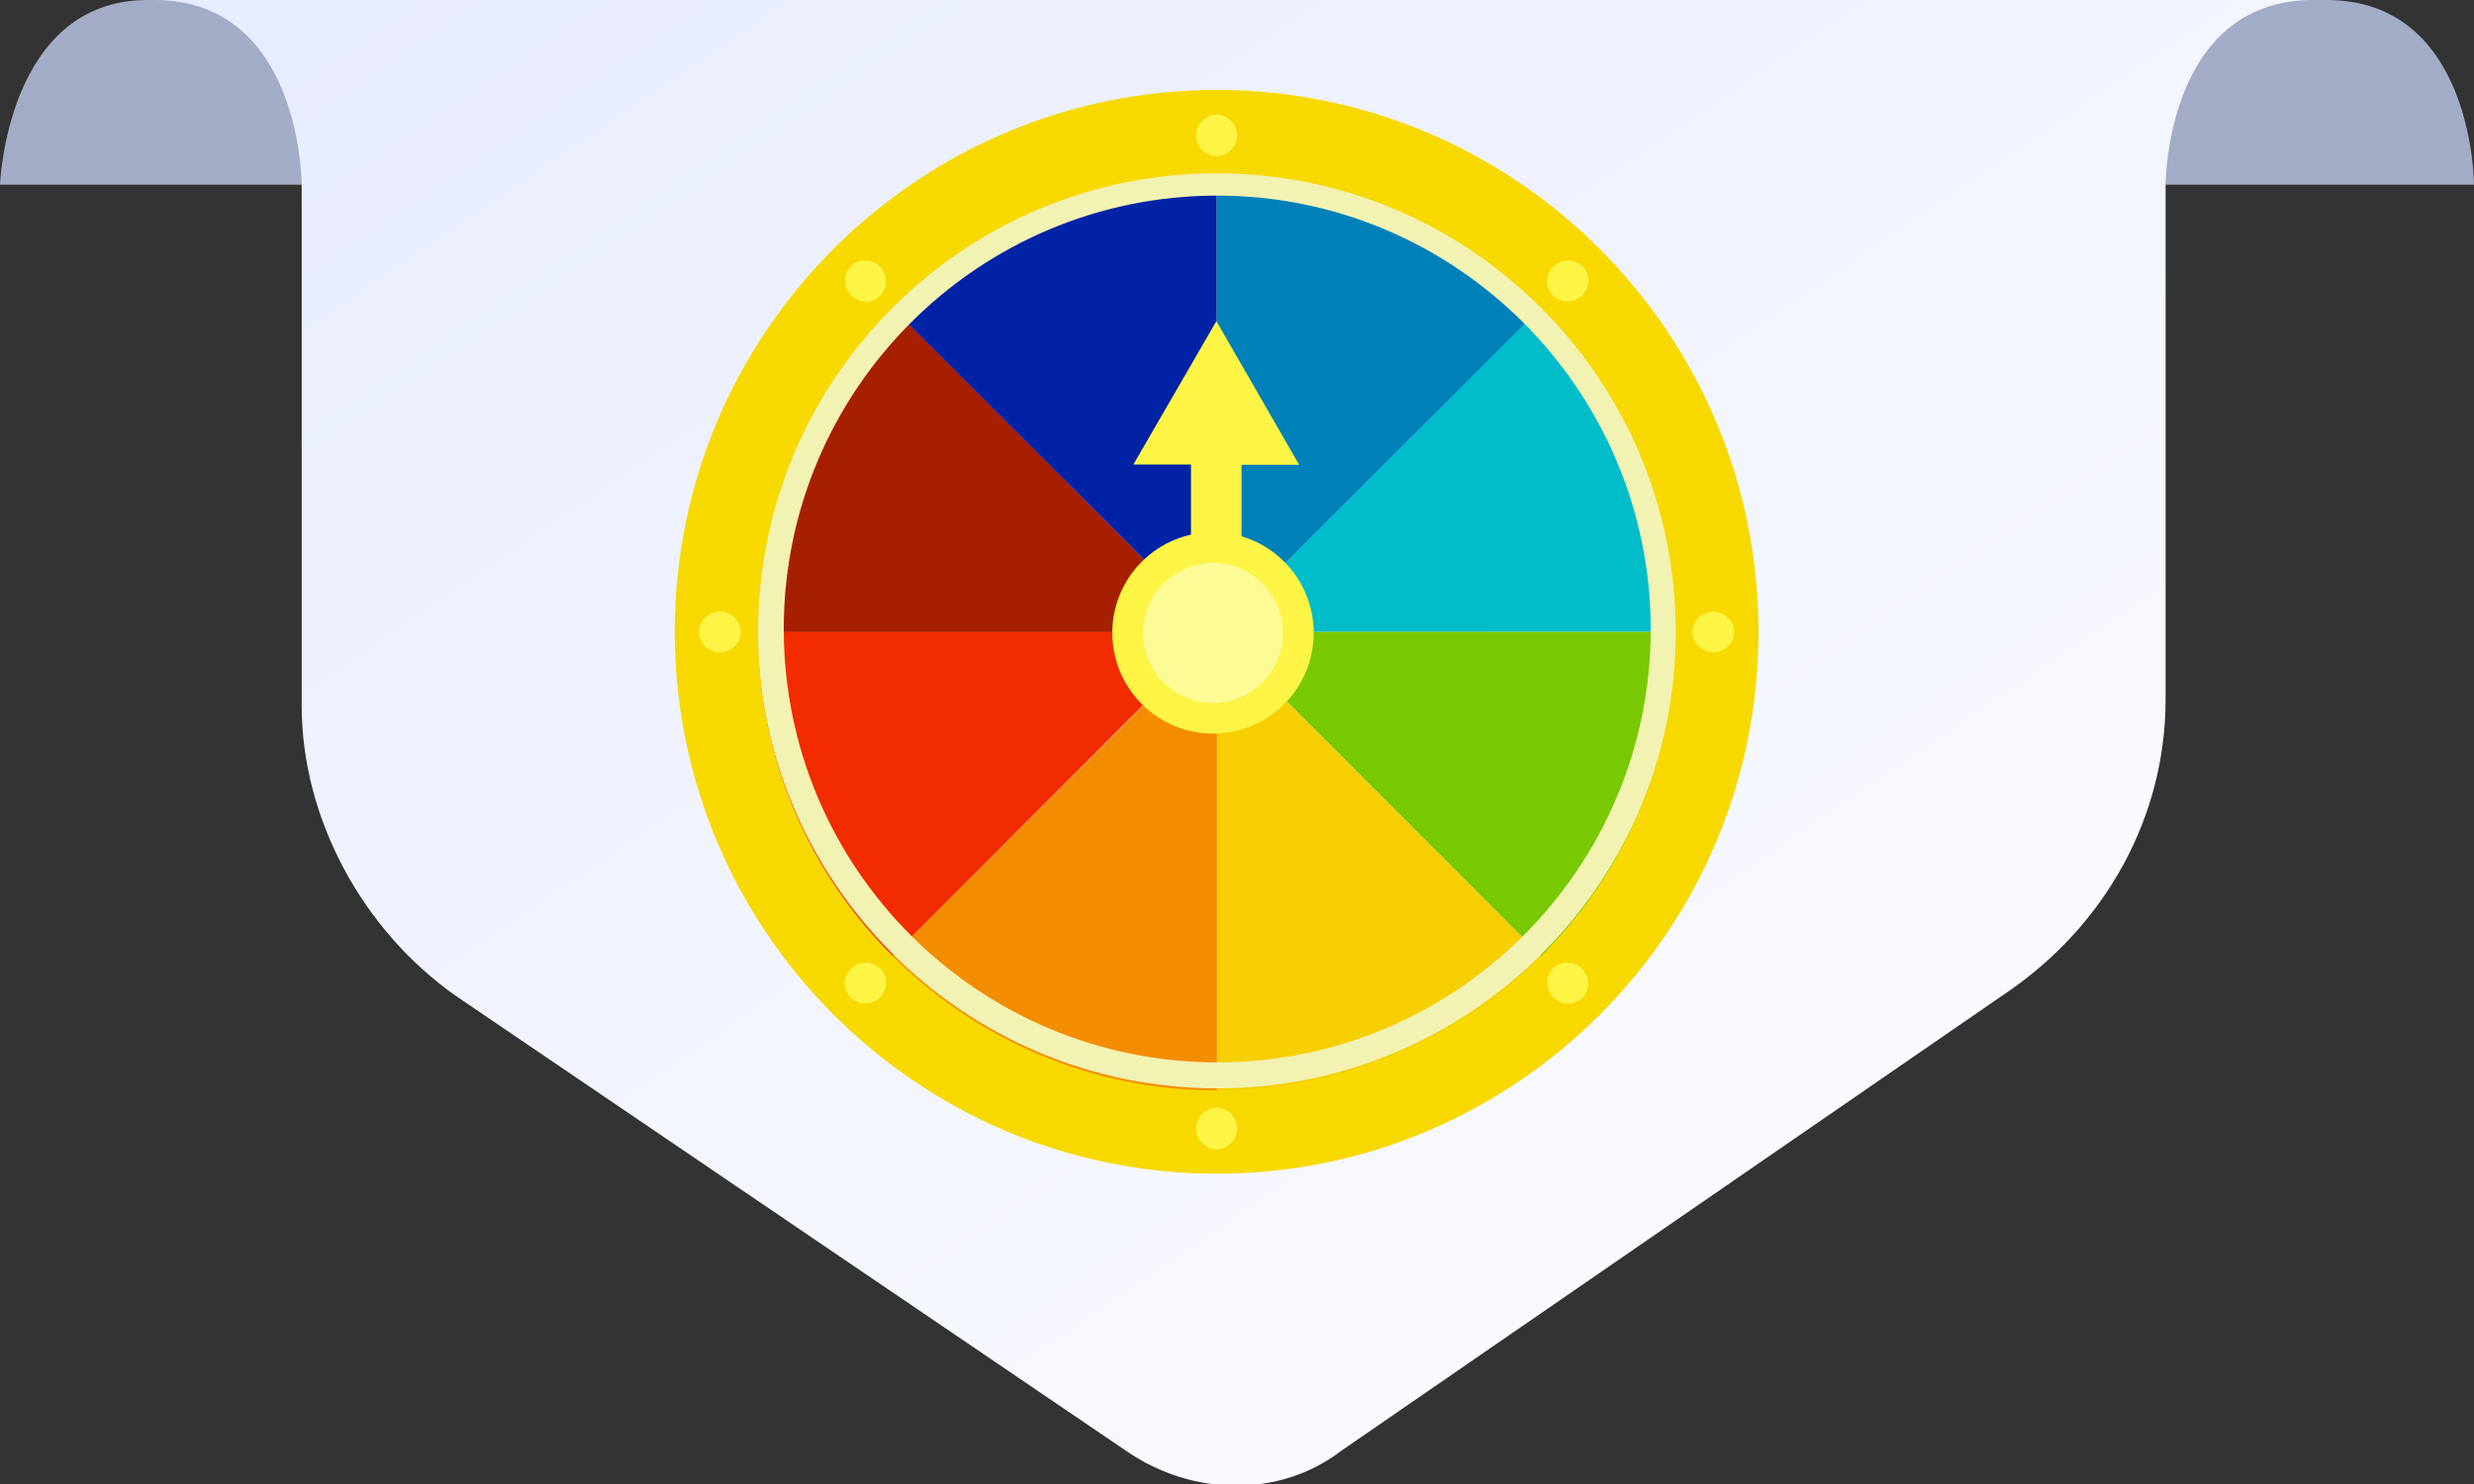 <svg width="55" height="33" viewBox="0 0 55 33" fill="none" xmlns="http://www.w3.org/2000/svg">
<rect x="0" y="0" width="55" height="33" fill="#333333" stroke="none"/>
<g clip-path="url(#clip0)">
<path d="M51.721 0H3.279C0.149 0 0 4.107 0 4.107H55C55 4.107 55 0 51.721 0Z" fill="#A3ACC6"/>
<path d="M25.041 32.267L10.136 22.147C8.049 20.68 6.707 18.187 6.707 15.693V4.107C6.707 4.107 6.707 0 3.428 0C0.745 0 27.425 0 27.425 0C27.425 0 55.149 0 51.423 0C48.144 0 48.144 4.107 48.144 4.107V15.547C48.144 18.187 46.802 20.533 44.715 22L29.81 32.267C28.469 33.293 26.531 33.293 25.041 32.267Z" fill="url(#paint0_linear)"/>
<g clip-path="url(#clip1)">
<path d="M34.704 21.704C36.817 19.591 37.877 16.819 37.877 14.046H27.054L34.704 21.704Z" fill="#78C901"/>
<path d="M37.877 14.046C37.877 11.274 36.817 8.501 34.705 6.388L27.047 14.046H37.877Z" fill="#00BDC9"/>
<path d="M27.047 24.877C29.819 24.877 32.592 23.817 34.705 21.704L27.047 14.046V24.877Z" fill="#F7CE00"/>
<path d="M19.396 21.704C21.509 23.817 24.282 24.877 27.054 24.877V14.054L19.396 21.704Z" fill="#F48C00"/>
<path d="M27.047 14.046H16.224C16.224 16.819 17.284 19.591 19.396 21.704L27.047 14.046Z" fill="#F22B00"/>
<path d="M34.705 6.396C32.592 4.283 29.819 3.223 27.047 3.223V14.046L34.705 6.396Z" fill="#0080B8"/>
<path d="M19.396 6.396C17.284 8.509 16.224 11.281 16.224 14.054H27.047L19.396 6.396Z" fill="#A62000"/>
<path d="M27.047 3.223C24.274 3.223 21.502 4.283 19.389 6.396L27.047 14.054V3.223Z" fill="#0023A6"/>
<path d="M27.061 24.202C21.427 24.202 16.838 19.621 16.838 13.98C16.838 8.346 21.419 3.757 27.061 3.757C32.695 3.757 37.283 8.338 37.283 13.98C37.276 19.621 32.695 24.202 27.061 24.202ZM27.061 4.35C21.745 4.35 17.424 8.672 17.424 13.987C17.424 19.302 21.745 23.624 27.061 23.624C32.376 23.624 36.698 19.302 36.698 13.987C36.69 8.672 32.368 4.35 27.061 4.35Z" fill="#F2F2B2"/>
<path d="M27.046 26.1C20.404 26.1 15 20.689 15 14.046C15 7.404 20.404 2 27.046 2C33.688 2 39.093 7.404 39.093 14.046C39.1 20.689 33.696 26.1 27.046 26.1ZM27.046 3.853C21.427 3.853 16.853 8.427 16.853 14.046C16.853 19.673 21.427 24.247 27.054 24.247C32.68 24.247 37.254 19.673 37.254 14.046C37.247 8.427 32.673 3.853 27.046 3.853Z" fill="#F7D900"/>
<path d="M28.882 10.336L27.042 7.14L25.196 10.33L26.477 10.33L26.477 13.232L27.601 13.225L27.601 10.336L28.882 10.336Z" fill="#FDF446"/>
<path d="M27.484 25.218C27.417 25.462 27.172 25.611 26.928 25.544C26.691 25.477 26.542 25.225 26.609 24.973C26.676 24.729 26.92 24.58 27.165 24.647C27.41 24.714 27.55 24.973 27.484 25.218ZM27.165 2.563C26.928 2.497 26.676 2.645 26.609 2.89C26.542 3.134 26.683 3.394 26.928 3.46C27.165 3.527 27.417 3.379 27.484 3.134C27.55 2.89 27.41 2.638 27.165 2.563ZM38.211 13.616C37.966 13.55 37.706 13.691 37.64 13.935C37.573 14.172 37.721 14.424 37.966 14.491C38.211 14.558 38.47 14.417 38.537 14.172C38.603 13.935 38.455 13.683 38.211 13.616ZM16.127 13.616C15.882 13.55 15.623 13.691 15.556 13.935C15.489 14.172 15.638 14.424 15.882 14.491C16.127 14.558 16.386 14.417 16.453 14.172C16.52 13.935 16.372 13.683 16.127 13.616ZM35.075 6.641C35.297 6.515 35.379 6.233 35.253 6.018C35.127 5.803 34.852 5.729 34.63 5.855C34.408 5.981 34.326 6.263 34.452 6.478C34.578 6.7 34.852 6.767 35.075 6.641ZM34.623 21.459C34.408 21.585 34.334 21.86 34.459 22.082C34.586 22.305 34.867 22.386 35.082 22.26C35.297 22.134 35.371 21.86 35.245 21.637C35.119 21.422 34.838 21.341 34.623 21.459ZM19.011 5.847C18.796 5.973 18.721 6.248 18.848 6.47C18.974 6.692 19.255 6.774 19.47 6.648C19.685 6.522 19.759 6.248 19.633 6.025C19.507 5.803 19.226 5.729 19.011 5.847ZM19.018 21.467C18.796 21.593 18.714 21.875 18.84 22.09C18.966 22.305 19.24 22.379 19.463 22.253C19.685 22.127 19.767 21.845 19.641 21.63C19.515 21.415 19.24 21.341 19.018 21.467Z" fill="#FDF446"/>
<path d="M28.55 15.657C29.424 14.783 29.424 13.365 28.55 12.491C27.676 11.616 26.258 11.616 25.384 12.491C24.509 13.365 24.509 14.783 25.384 15.657C26.258 16.531 27.676 16.531 28.55 15.657Z" fill="#FDF446"/>
<path d="M28.068 15.175C28.676 14.567 28.676 13.581 28.068 12.973C27.46 12.365 26.474 12.365 25.866 12.973C25.258 13.581 25.258 14.567 25.866 15.175C26.474 15.783 27.46 15.783 28.068 15.175Z" fill="#FDFB95"/>
</g>
</g>
<defs>
<linearGradient id="paint0_linear" x1="3.239" y1="0" x2="33.975" y2="45.149" gradientUnits="userSpaceOnUse">
<stop stop-color="#E7ECFF"/>
<stop offset="1" stop-color="white"/>
</linearGradient>
<clipPath id="clip0">
<rect width="55" height="33" fill="white"/>
</clipPath>
<clipPath id="clip1">
<rect width="24.1" height="24.1" fill="white" transform="translate(15 2)"/>
</clipPath>
</defs>
</svg>
